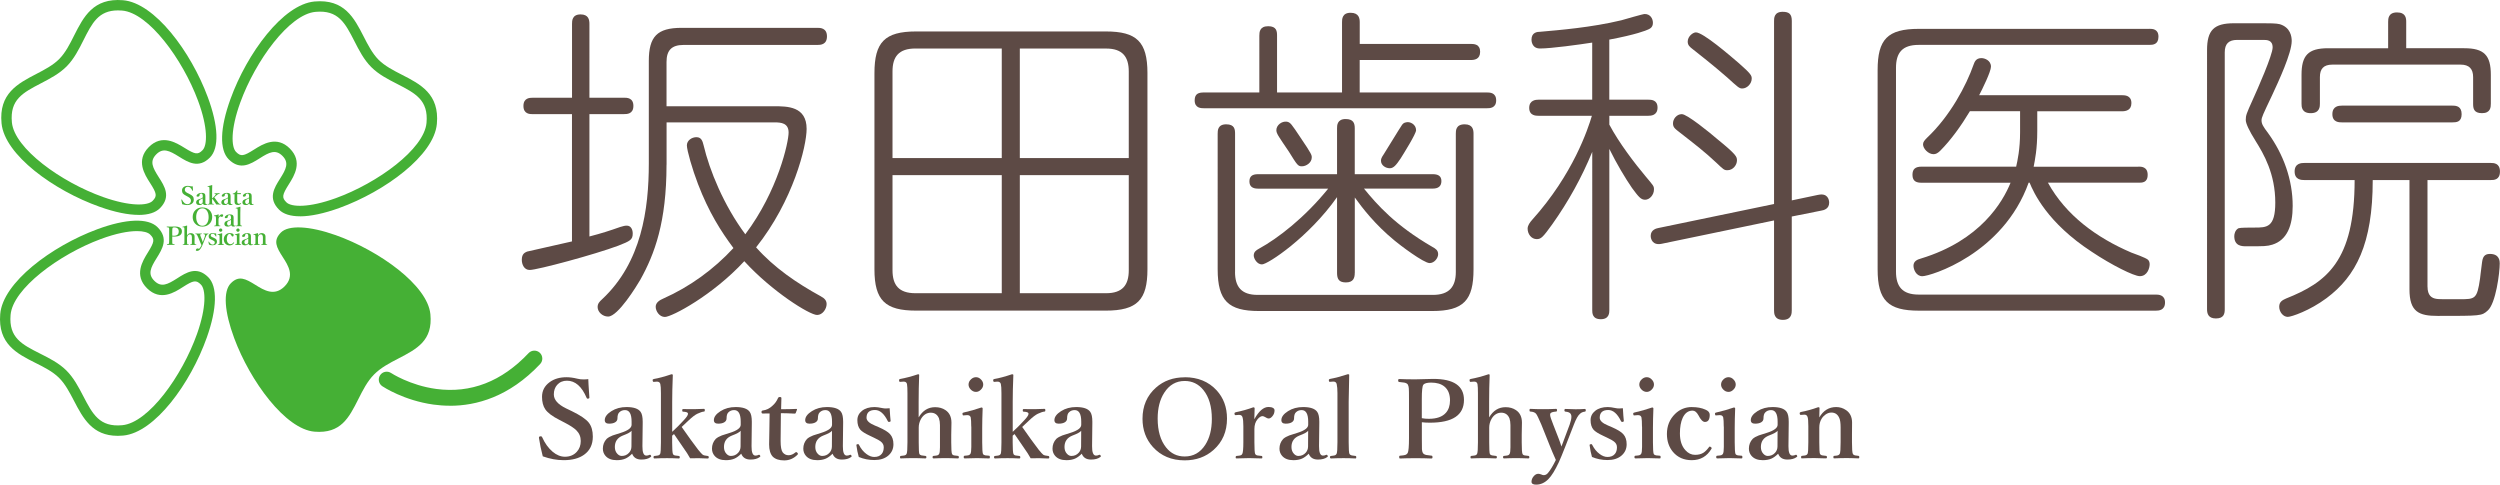 <?xml version="1.0" encoding="UTF-8"?>
<svg id="_レイヤー_1" data-name="レイヤー 1" xmlns="http://www.w3.org/2000/svg" viewBox="0 0 567.5 110">
  <defs>
    <style>
      .cls-1 {
        fill: #5d4a45;
      }

      .cls-2 {
        fill: #45b035;
      }
    </style>
  </defs>
  <g>
    <g>
      <path class="cls-2" d="M68.1,49.1c-2.13,0-3.76-.5-4.75-1.5-2.59-2.59-1.09-4.96,.23-7.05,1.37-2.17,2.09-3.6,.54-5.16h0c-1.56-1.56-2.99-.84-5.16,.54-2.09,1.32-4.47,2.82-7.05,.23-2.13-2.13-1.98-7.11,.41-13.68C56.07,12.1,64.25,.99,71.4,.34c6.77-.61,8.99,3.74,11.15,7.95,.97,1.9,1.98,3.86,3.39,5.28,1.42,1.41,3.38,2.42,5.28,3.39,4.21,2.15,8.56,4.38,7.95,11.15-.64,7.16-11.76,15.33-22.14,19.1-3.49,1.26-6.53,1.9-8.93,1.9Zm-2.31-15.38c3,3,.99,6.19-.21,8.09-1.56,2.47-1.64,3.05-.56,4.12,1.1,1.1,5.08,1.27,11.21-.95,9.52-3.45,20.06-11.14,20.59-17.09,.46-5.18-2.53-6.71-6.67-8.84-2.06-1.05-4.19-2.14-5.87-3.82-1.68-1.68-2.77-3.81-3.82-5.87-2.12-4.14-3.66-7.14-8.83-6.67-5.95,.53-13.64,11.08-17.09,20.59-2.23,6.13-2.05,10.11-.95,11.21,1.08,1.08,1.66,1,4.12-.56,1.9-1.2,5.09-3.21,8.09-.21h0s0,0,0,0h0Z"/>
      <path class="cls-2" d="M64.61,65c-2.32,2.35-4.71,.87-6.63-.33-2.28-1.42-3.78-2.2-5.59-.36s-1.43,6.52,.77,12.44c3.63,9.79,11.63,20.7,18.24,21.24,5.98,.49,7.81-3.16,9.94-7.38,1-1.99,2.03-4.04,3.57-5.6,1.54-1.56,3.57-2.62,5.55-3.64,4.2-2.18,7.82-4.07,7.24-10.04-.64-6.6-11.65-14.45-21.49-17.95-5.96-2.11-10.73-2.34-12.45-.59-1.81,1.84-1.02,3.32,.44,5.58,1.22,1.9,2.74,4.27,.42,6.62Z"/>
      <path class="cls-2" d="M26.69,98.93c-5.75,0-7.85-4.03-9.89-7.94-.99-1.89-2-3.85-3.43-5.25-1.42-1.4-3.39-2.4-5.3-3.35C3.85,80.27-.51,78.07,.05,71.3c.59-7.16,11.65-15.41,22.01-19.25,6.55-2.43,11.54-2.61,13.68-.5,2.6,2.57,1.12,4.95-.19,7.05-1.36,2.18-2.07,3.62-.5,5.16h0c1.57,1.55,2.99,.81,5.16-.57,2.08-1.34,4.45-2.85,7.05-.28,2.14,2.11,2.03,7.1-.31,13.69-3.69,10.41-11.79,21.58-18.95,22.27-.46,.04-.9,.07-1.31,.07Zm4.41-46.47c-1.96,0-4.75,.51-8.22,1.8-9.49,3.52-19.98,11.28-20.48,17.23-.43,5.19,2.58,6.7,6.73,8.79,2.07,1.04,4.21,2.12,5.9,3.78,1.69,1.67,2.79,3.79,3.86,5.84,2.15,4.13,3.71,7.11,8.88,6.62,5.94-.57,13.56-11.17,16.95-20.71,2.18-6.15,1.99-10.13,.88-11.22-1.08-1.07-1.66-.99-4.12,.59-1.89,1.21-5.06,3.25-8.09,.27h0c-3.02-2.98-1.03-6.18,.15-8.09,1.54-2.48,1.62-3.06,.53-4.13-.48-.47-1.49-.77-2.98-.77Z"/>
      <path class="cls-2" d="M31.47,48.78c-2.39,0-5.4-.61-8.85-1.84C12.22,43.25,1.04,35.15,.35,28c-.65-6.76,3.68-9.02,7.87-11.2,1.89-.98,3.85-2,5.25-3.43,1.4-1.42,2.4-3.39,3.35-5.3C18.96,3.85,21.16-.51,27.92,.05c7.16,.59,15.41,11.65,19.25,22.01,2.43,6.55,2.61,11.54,.5,13.68-2.57,2.6-4.95,1.12-7.05-.19-2.18-1.36-3.62-2.07-5.16-.5h0c-1.55,1.57-.81,2.99,.57,5.16,1.34,2.08,2.85,4.45,.28,7.05-1.01,1.02-2.66,1.53-4.84,1.53ZM26.78,2.36c-4.43,0-5.88,2.88-7.84,6.78-1.04,2.07-2.12,4.21-3.78,5.9-1.67,1.69-3.79,2.79-5.84,3.86-4.13,2.15-7.11,3.7-6.62,8.88,.57,5.94,11.17,13.56,20.71,16.95,6.15,2.18,10.12,1.99,11.22,.88,1.07-1.08,.99-1.66-.59-4.12-1.21-1.89-3.25-5.06-.27-8.09h0c2.98-3.02,6.18-1.03,8.09,.15,2.48,1.54,3.06,1.62,4.13,.53,1.09-1.11,1.24-5.09-1.03-11.2C41.44,13.38,33.68,2.89,27.73,2.4c-.33-.03-.65-.04-.95-.04Z"/>
      <g>
        <path class="cls-2" d="M43.75,42.29c0,.09,.02,.41,.06,.97,0,.03-.02,.05-.06,.06-.01,0-.02,0-.03,0-.02,0-.04-.01-.05-.04-.25-.6-.6-.9-1.04-.9-.21,0-.38,.07-.51,.22-.12,.13-.17,.3-.17,.5,0,.28,.21,.52,.64,.73l.31,.15c.45,.22,.74,.42,.88,.6,.14,.18,.21,.42,.21,.73,0,.41-.15,.73-.46,.95-.27,.19-.62,.29-1.07,.29-.36,0-.72-.07-1.1-.2-.09-.33-.15-.65-.2-.96,0-.01,0-.02,0-.03,0-.04,.02-.06,.06-.07,.01,0,.03,0,.04,0,.03,0,.05,.01,.06,.04,.15,.33,.33,.58,.55,.77,.21,.17,.42,.26,.65,.26,.26,0,.47-.09,.63-.26,.14-.15,.2-.34,.2-.56s-.08-.41-.23-.56c-.12-.12-.32-.25-.61-.4l-.28-.15c-.37-.18-.61-.37-.74-.55-.12-.17-.17-.39-.17-.66,0-.32,.13-.58,.4-.77,.24-.17,.53-.26,.88-.26,.17,0,.36,.03,.58,.08,.1,.02,.2,.04,.32,.04,.08,0,.17,0,.25-.02Z"/>
        <path class="cls-2" d="M46.05,46.21c-.12,.12-.24,.21-.35,.26-.12,.05-.27,.08-.45,.08-.27,0-.47-.08-.6-.23-.09-.11-.13-.23-.13-.37,0-.2,.07-.37,.2-.51,.08-.07,.19-.13,.32-.18,.05-.02,.19-.06,.41-.13,.2-.06,.35-.13,.45-.21,.09-.07,.13-.14,.13-.22v-.16c0-.41-.11-.61-.34-.61-.12,0-.22,.04-.3,.11-.07,.06-.1,.17-.1,.32,0,.09-.04,.16-.13,.21-.08,.05-.18,.07-.32,.07-.15,0-.22-.06-.22-.18,0-.17,.12-.32,.35-.47,.23-.14,.49-.21,.8-.21,.37,0,.62,.09,.74,.26,.07,.1,.11,.27,.11,.51v1.28c-.02,.33,.05,.5,.19,.5,.06,0,.12-.01,.17-.04,0,0,.02,0,.03,0,.02,0,.03,.01,.05,.04,.01,.02,.02,.03,.02,.04,0,.01-.01,.03-.03,.04-.11,.09-.28,.13-.49,.13-.24,0-.41-.1-.49-.31Zm-.03-1.21c-.05,.07-.2,.15-.46,.25-.28,.11-.42,.31-.42,.6,0,.15,.05,.27,.14,.36,.07,.07,.14,.11,.22,.11,.16,0,.28-.06,.39-.17,.08-.09,.13-.2,.13-.33v-.82Z"/>
        <path class="cls-2" d="M48.15,45.06c.07-.06,.17-.16,.3-.29l.3-.31c.15-.16,.23-.28,.23-.34,0-.01,0-.03,0-.04-.01-.05-.1-.07-.25-.08-.03,0-.04-.02-.04-.07,0-.04,.01-.06,.04-.06,.12,0,.31,0,.57,0,.04,0,.21,0,.53-.02,.03,0,.04,.02,.04,.07s-.01,.07-.04,.07c-.09,0-.21,.05-.35,.11-.12,.06-.27,.17-.46,.35l-.26,.24s-.07,.07-.11,.1c.33,.47,.61,.87,.86,1.19,.12,.15,.2,.23,.25,.27,.05,.03,.14,.05,.27,.06,.03,0,.04,.03,.04,.07,0,.04-.02,.06-.06,.06l-.46-.02c-.21,0-.37,0-.46,0-.04-.08-.1-.17-.16-.27-.35-.52-.58-.86-.69-1l-.1,.09v.35c0,.34,.01,.54,.04,.6,.02,.04,.05,.07,.11,.08,.03,0,.1,.02,.2,.03,.03,0,.05,.03,.05,.07,0,.04-.02,.06-.05,.06-.22-.01-.42-.02-.61-.02-.23,0-.45,0-.66,.02-.04,0-.06-.02-.06-.06s.02-.06,.05-.07c.11-.01,.18-.02,.21-.03,.04-.01,.08-.04,.09-.08,.03-.06,.04-.26,.04-.59v-2.59c0-.24-.01-.4-.03-.49-.03-.08-.08-.12-.17-.12h-.15s-.03,.01-.03,.01c-.03,0-.05-.02-.05-.06,0-.01,0-.03,0-.03,0-.03,.02-.05,.06-.06,.25-.04,.56-.12,.93-.25,.04,0,.07,.01,.07,.04-.02,.56-.03,1.03-.03,1.4v1.58Z"/>
        <path class="cls-2" d="M51.77,46.21c-.12,.12-.24,.21-.35,.26-.12,.05-.27,.08-.45,.08-.27,0-.47-.08-.6-.23-.09-.11-.13-.23-.13-.37,0-.2,.07-.37,.2-.51,.08-.07,.19-.13,.32-.18,.05-.02,.19-.06,.41-.13,.2-.06,.35-.13,.45-.21,.09-.07,.13-.14,.13-.22v-.16c0-.41-.11-.61-.34-.61-.12,0-.22,.04-.3,.11-.07,.06-.1,.17-.1,.32,0,.09-.04,.16-.13,.21-.08,.05-.18,.07-.32,.07-.15,0-.22-.06-.22-.18,0-.17,.12-.32,.35-.47,.23-.14,.49-.21,.8-.21,.37,0,.62,.09,.74,.26,.07,.1,.11,.27,.11,.51v1.28c-.02,.33,.05,.5,.19,.5,.06,0,.12-.01,.17-.04,0,0,.02,0,.03,0,.02,0,.03,.01,.05,.04,.01,.02,.02,.03,.02,.04,0,.01-.01,.03-.03,.04-.11,.09-.28,.13-.49,.13-.24,0-.41-.1-.49-.31Zm-.03-1.21c-.05,.07-.2,.15-.46,.25-.28,.11-.42,.31-.42,.6,0,.15,.05,.27,.14,.36,.07,.07,.14,.11,.22,.11,.16,0,.28-.06,.39-.17,.08-.09,.13-.2,.13-.33v-.82Z"/>
        <path class="cls-2" d="M53.26,44.09h-.37s-.06-.02-.06-.08c0-.05,.02-.07,.07-.08,.19-.02,.36-.11,.5-.25,.13-.11,.23-.25,.3-.41,.01-.04,.05-.06,.1-.06,.05,0,.08,.02,.08,.06-.01,.37-.02,.56-.02,.58,.3,0,.57,0,.81-.02,.02,0,.03,0,.03,.03h0s-.06,.18-.06,.18c0,.03-.02,.04-.06,.04-.28-.01-.52-.02-.73-.02v1.46c-.01,.3,.02,.49,.09,.59,.08,.1,.19,.15,.31,.15s.24-.05,.36-.15c.01,0,.02-.01,.03-.01,.02,0,.04,.01,.06,.03,.02,.02,.04,.04,.04,.06,0,.01,0,.03-.03,.05-.2,.2-.43,.3-.69,.3s-.46-.07-.6-.2c-.13-.14-.19-.35-.19-.64,0-.16,0-.43,.01-.81v-.82Z"/>
        <path class="cls-2" d="M56.56,46.21c-.12,.12-.24,.21-.35,.26-.12,.05-.27,.08-.45,.08-.27,0-.47-.08-.6-.23-.09-.11-.13-.23-.13-.37,0-.2,.07-.37,.2-.51,.08-.07,.19-.13,.32-.18,.05-.02,.19-.06,.41-.13,.2-.06,.35-.13,.45-.21,.09-.07,.13-.14,.13-.22v-.16c0-.41-.11-.61-.34-.61-.12,0-.22,.04-.3,.11-.07,.06-.1,.17-.1,.32,0,.09-.04,.16-.13,.21-.08,.05-.18,.07-.32,.07-.15,0-.22-.06-.22-.18,0-.17,.12-.32,.35-.47,.23-.14,.49-.21,.8-.21,.37,0,.62,.09,.74,.26,.07,.1,.11,.27,.11,.51v1.28c-.02,.33,.05,.5,.19,.5,.06,0,.12-.01,.17-.04,0,0,.02,0,.03,0,.02,0,.03,.01,.05,.04,.01,.02,.02,.03,.02,.04,0,.01-.01,.03-.03,.04-.11,.09-.28,.13-.49,.13-.24,0-.41-.1-.49-.31Zm-.03-1.21c-.05,.07-.2,.15-.46,.25-.28,.11-.42,.31-.42,.6,0,.15,.05,.27,.14,.36,.07,.07,.14,.11,.22,.11,.16,0,.28-.06,.39-.17,.08-.09,.13-.2,.13-.33v-.82Z"/>
        <path class="cls-2" d="M45.95,47.09c.69,0,1.25,.23,1.67,.68,.36,.4,.55,.89,.55,1.48,0,.68-.24,1.23-.71,1.65-.41,.36-.91,.54-1.51,.54-.69,0-1.24-.23-1.67-.7-.36-.4-.54-.89-.54-1.48,0-.68,.23-1.22,.7-1.64,.41-.36,.91-.54,1.51-.54Zm0,.2c-.45,0-.81,.2-1.07,.61-.23,.36-.35,.81-.35,1.36,0,.64,.15,1.15,.44,1.52,.25,.32,.58,.47,.97,.47,.46,0,.82-.2,1.08-.61,.23-.36,.34-.81,.34-1.36,0-.64-.15-1.15-.45-1.52-.26-.31-.58-.47-.98-.47Z"/>
        <path class="cls-2" d="M49.61,49.28c.23-.42,.48-.63,.74-.63,.1,0,.18,.02,.24,.06,.05,.03,.07,.07,.07,.12,0,.12-.04,.22-.11,.31-.06,.08-.13,.11-.2,.11-.04,0-.1-.02-.17-.07-.06-.04-.11-.06-.15-.06-.08,0-.17,.06-.27,.17-.11,.13-.16,.3-.16,.51v.7c0,.35,.01,.55,.04,.61,.02,.04,.06,.07,.12,.08,.03,0,.1,.01,.22,.03,.03,0,.04,.02,.04,.07,0,.04-.01,.06-.04,.06-.05,0-.13,0-.22,0-.2,0-.34-.01-.42-.01,0,0-.23,0-.67,.02-.03,0-.04-.02-.04-.06,0-.04,.01-.07,.04-.07,.12-.01,.19-.02,.21-.03,.04-.01,.08-.04,.09-.08,.04-.07,.06-.27,.06-.61v-.85c0-.22-.01-.37-.04-.47-.02-.08-.08-.13-.17-.13h-.16s-.03,.01-.03,.01c-.03,0-.05-.02-.05-.06v-.03s.02-.05,.07-.06c.31-.06,.62-.15,.92-.26,.05,0,.07,.02,.07,.05-.01,.31-.02,.5-.02,.56Z"/>
        <path class="cls-2" d="M52.46,51.1c-.12,.12-.24,.21-.35,.26-.12,.05-.27,.08-.45,.08-.27,0-.47-.08-.6-.23-.09-.11-.13-.23-.13-.37,0-.2,.07-.37,.2-.51,.08-.07,.19-.13,.32-.18,.05-.02,.19-.06,.41-.13,.2-.06,.35-.13,.45-.21,.09-.07,.13-.14,.13-.22v-.16c0-.41-.11-.61-.34-.61-.12,0-.22,.04-.3,.11-.07,.06-.1,.17-.1,.32,0,.09-.04,.16-.13,.21-.08,.05-.18,.07-.32,.07-.15,0-.22-.06-.22-.18,0-.17,.12-.32,.35-.47,.23-.14,.49-.21,.8-.21,.37,0,.62,.09,.74,.26,.07,.1,.11,.27,.11,.51v1.28c-.02,.33,.05,.5,.19,.5,.06,0,.12-.01,.17-.04,0,0,.02,0,.03,0,.02,0,.03,.01,.05,.04,.01,.02,.02,.03,.02,.04,0,.01-.01,.03-.03,.04-.11,.09-.28,.13-.49,.13-.24,0-.41-.1-.49-.31Zm-.03-1.21c-.05,.07-.2,.15-.46,.25-.28,.11-.42,.31-.42,.6,0,.15,.05,.27,.14,.36,.07,.07,.14,.11,.22,.11,.16,0,.28-.06,.39-.17,.08-.09,.13-.2,.13-.33v-.82Z"/>
        <path class="cls-2" d="M53.96,50.49v-2.57c0-.2-.01-.36-.04-.47-.02-.09-.08-.13-.17-.13h-.17s-.02,.01-.03,.01c-.03,0-.04-.02-.04-.06v-.03s.02-.05,.06-.06c.29-.05,.6-.14,.94-.25,.04,0,.07,.01,.07,.04-.02,.72-.03,1.19-.03,1.41v2.12c0,.36,.01,.56,.04,.61,.02,.04,.06,.07,.12,.09,.03,0,.1,.02,.2,.03,.03,0,.04,.03,.04,.07,0,.04-.01,.06-.04,.06-.21-.01-.42-.02-.62-.02-.22,0-.44,0-.65,.02-.04,0-.06-.02-.06-.06s.02-.06,.06-.07c.11-.01,.17-.02,.2-.03,.04-.01,.07-.04,.09-.08,.03-.07,.04-.27,.04-.61Z"/>
        <path class="cls-2" d="M39.1,53.7v.84c0,.33,0,.52,0,.58,0,.08,.02,.14,.04,.18,.03,.06,.09,.1,.18,.11,.04,0,.13,.02,.28,.04,.03,0,.04,.03,.04,.07,0,.05-.02,.08-.05,.08-.27-.01-.55-.02-.84-.02-.3,0-.57,0-.82,.02-.03,0-.04-.03-.04-.08s.02-.07,.05-.07c.14-.01,.23-.02,.27-.04,.06-.02,.1-.06,.13-.11,.04-.08,.06-.34,.06-.76v-2.07c0-.3,0-.48,0-.55,0-.07-.02-.14-.05-.2-.03-.05-.09-.09-.19-.11-.03,0-.12-.02-.27-.03-.03,0-.05-.03-.05-.08s.02-.08,.05-.08c.25,.01,.54,.02,.85,.02l.94-.02c1.07,0,1.61,.37,1.61,1.1,0,.8-.59,1.19-1.78,1.19-.16,0-.3,0-.42-.02Zm0-.21c.11,.02,.24,.03,.37,.03,.41,0,.71-.11,.9-.32,.14-.16,.21-.38,.21-.65,0-.33-.1-.57-.3-.73-.17-.14-.4-.21-.69-.21-.22,0-.36,.04-.41,.12-.05,.07-.08,.32-.08,.73v1.02Z"/>
        <path class="cls-2" d="M42.45,53.45c.21-.36,.5-.53,.86-.53,.21,0,.39,.05,.54,.15,.21,.14,.32,.36,.32,.66v.65s-.01,.39-.01,.39c0,.35,.01,.55,.04,.6,.02,.04,.06,.07,.12,.08,.02,0,.09,.01,.2,.03,.03,0,.04,.03,.04,.07,0,.04-.02,.06-.05,.06,0,0-.12,0-.35-.01-.12,0-.21,0-.29,0-.09,0-.2,0-.34,0-.17,0-.27,.01-.3,.01-.04,0-.06-.02-.06-.06s.02-.06,.05-.07c.11-.01,.18-.02,.21-.03,.04-.01,.07-.04,.09-.08,.03-.05,.04-.17,.04-.34v-1.17c0-.14-.02-.26-.05-.36-.08-.2-.23-.29-.43-.29s-.38,.11-.51,.33c-.08,.15-.12,.3-.12,.46v.77c0,.35,.01,.55,.03,.6,.02,.04,.05,.07,.11,.08,.04,0,.11,.02,.21,.03,.04,0,.06,.02,.06,.06,0,.05-.02,.07-.06,.07-.01,0-.12,0-.33-.01-.11,0-.2,0-.27,0-.09,0-.2,0-.36,0-.19,0-.29,.01-.32,.01s-.04-.02-.04-.07c0-.04,.01-.06,.04-.06,.12-.01,.19-.02,.21-.03,.04-.01,.08-.04,.09-.08,.03-.07,.04-.27,.04-.6v-2.58c0-.22,0-.37-.02-.46s-.07-.14-.17-.14h-.18s-.02,.01-.03,.01c-.02,0-.04-.02-.04-.07,0-.02,0-.03,0-.03,0-.02,.02-.04,.06-.05,.29-.05,.61-.14,.94-.25,.04,0,.06,.01,.06,.04-.02,.47-.03,.93-.03,1.4v.82Z"/>
        <path class="cls-2" d="M45.74,55.68c-.13-.29-.24-.55-.33-.77l-.44-1.09c-.14-.32-.23-.51-.27-.56-.06-.07-.16-.11-.3-.12-.03,0-.04-.02-.04-.07s.01-.07,.04-.07c.21,.01,.44,.02,.66,.02,.24,0,.47,0,.69-.02,.03,0,.05,.02,.05,.07s-.01,.07-.04,.07c-.18,.01-.28,.05-.31,.1,0,.01-.01,.04-.01,.06,0,.08,.05,.25,.16,.52l.3,.76c.05,.12,.09,.25,.13,.39,.02-.04,.04-.1,.07-.18,.04-.1,.06-.17,.08-.23l.28-.75c.06-.17,.09-.3,.09-.4,0-.06-.01-.11-.04-.15-.04-.07-.13-.11-.28-.12-.03,0-.05-.03-.05-.07s.02-.07,.06-.07c.3,.01,.48,.02,.53,.02,.17,0,.33,0,.49-.02,.03,0,.05,.02,.05,.07s-.02,.07-.05,.07c-.11,.01-.19,.05-.25,.11-.1,.08-.2,.27-.32,.56l-.42,1.07c-.18,.45-.3,.76-.37,.9-.19,.42-.38,.71-.55,.89-.19,.19-.4,.28-.64,.28-.16,0-.25-.05-.25-.15s.04-.2,.12-.29c.07-.08,.15-.12,.23-.12,.04,0,.09,.01,.15,.03,.05,.03,.1,.04,.14,.04,.09,0,.16-.04,.22-.11,.13-.15,.27-.38,.41-.68Z"/>
        <path class="cls-2" d="M49.06,52.97c.02,.3,.03,.52,.05,.66,0,.03-.02,.05-.06,.05,0,0-.02,0-.03,0-.02,0-.04-.01-.06-.04-.19-.39-.41-.58-.67-.58-.3,0-.45,.14-.45,.41,0,.15,.14,.29,.43,.4l.2,.09c.3,.13,.5,.25,.6,.37,.12,.13,.18,.31,.18,.53,0,.24-.09,.44-.27,.59-.18,.16-.43,.23-.73,.23-.28,0-.56-.05-.81-.16-.06-.19-.1-.4-.13-.62,0-.03,.02-.05,.06-.05,.02,0,.03,0,.04,0,.02,0,.03,.01,.04,.04,.1,.2,.23,.36,.39,.48,.14,.1,.28,.16,.41,.16,.17,0,.3-.05,.39-.16,.07-.09,.11-.2,.11-.35,0-.12-.05-.22-.16-.3-.06-.05-.19-.12-.37-.21l-.2-.09c-.26-.12-.43-.23-.51-.32-.1-.12-.15-.29-.15-.5,0-.2,.08-.36,.24-.49,.17-.13,.39-.2,.66-.2,.1,0,.24,.02,.41,.06,.06,.01,.12,.02,.19,.02,.06,0,.12,0,.19-.01Z"/>
        <path class="cls-2" d="M49.84,53.93c0-.23,0-.39-.03-.48-.02-.08-.08-.12-.17-.12h-.19s-.03,.01-.03,.01c-.02,0-.04-.02-.04-.06,0-.02,0-.03,0-.03,0-.03,.02-.05,.06-.05,.32-.07,.63-.16,.93-.26,.04,0,.07,.02,.07,.06-.01,.37-.02,.71-.02,1.01v.75c0,.35,.01,.55,.04,.61,.02,.04,.06,.07,.12,.08,.03,0,.1,.01,.2,.02,.03,0,.04,.03,.04,.07s-.01,.07-.04,.07c-.05,0-.12,0-.21,0-.2,0-.34-.01-.42-.01-.02,0-.24,0-.65,.02-.04,0-.06-.02-.06-.07s.02-.07,.05-.07c.1,0,.17-.02,.21-.03,.04-.01,.08-.04,.09-.07,.03-.05,.05-.17,.05-.36v-1.07Zm.25-2.08c.1,0,.19,.04,.27,.13,.07,.08,.11,.16,.11,.25,0,.1-.04,.2-.13,.28-.08,.07-.16,.11-.25,.11-.11,0-.2-.04-.28-.13-.07-.08-.11-.16-.11-.25,0-.11,.05-.2,.14-.28,.08-.07,.16-.1,.25-.1Z"/>
        <path class="cls-2" d="M52.11,52.91c.27,0,.5,.04,.7,.13,.15,.06,.23,.15,.23,.27,0,.25-.08,.38-.25,.38-.11,0-.22-.12-.34-.35-.09-.16-.19-.24-.3-.24-.23,0-.4,.13-.52,.38-.1,.21-.15,.48-.15,.82,0,.37,.1,.66,.29,.88,.15,.16,.32,.25,.51,.25,.17,0,.32-.04,.44-.11,.09-.06,.19-.16,.29-.29,.01-.02,.03-.03,.04-.03,.01,0,.03,0,.06,.03,.03,.02,.04,.03,.04,.05,0,0,0,.02,0,.03-.23,.4-.58,.6-1.04,.6-.41,0-.74-.15-.99-.44-.21-.25-.32-.56-.32-.94,0-.42,.14-.78,.43-1.05,.25-.24,.54-.36,.88-.36Z"/>
        <path class="cls-2" d="M53.77,53.93c0-.23,0-.39-.03-.48-.02-.08-.08-.12-.17-.12h-.19s-.03,.01-.03,.01c-.02,0-.04-.02-.04-.06,0-.02,0-.03,0-.03,0-.03,.02-.05,.06-.05,.32-.07,.63-.16,.93-.26,.04,0,.07,.02,.07,.06-.01,.37-.02,.71-.02,1.01v.75c0,.35,.01,.55,.04,.61,.02,.04,.06,.07,.12,.08,.03,0,.1,.01,.2,.02,.03,0,.04,.03,.04,.07s-.01,.07-.04,.07c-.05,0-.12,0-.21,0-.2,0-.34-.01-.42-.01-.02,0-.24,0-.65,.02-.04,0-.06-.02-.06-.07s.02-.07,.05-.07c.1,0,.17-.02,.21-.03,.04-.01,.08-.04,.09-.07,.03-.05,.05-.17,.05-.36v-1.07Zm.25-2.08c.1,0,.19,.04,.27,.13,.07,.08,.11,.16,.11,.25,0,.1-.04,.2-.13,.28-.08,.07-.16,.11-.25,.11-.11,0-.2-.04-.28-.13-.07-.08-.11-.16-.11-.25,0-.11,.05-.2,.14-.28,.08-.07,.16-.1,.25-.1Z"/>
        <path class="cls-2" d="M56.39,55.35c-.12,.12-.24,.21-.35,.26-.12,.05-.27,.08-.45,.08-.27,0-.47-.08-.6-.23-.09-.11-.13-.23-.13-.37,0-.2,.07-.37,.2-.51,.08-.07,.19-.13,.32-.18,.05-.02,.19-.06,.41-.13,.2-.06,.35-.13,.45-.21,.09-.07,.13-.14,.13-.22v-.16c0-.41-.11-.61-.34-.61-.12,0-.22,.04-.3,.11-.07,.06-.1,.17-.1,.32,0,.09-.04,.16-.13,.21-.08,.05-.18,.07-.32,.07-.15,0-.22-.06-.22-.18,0-.17,.12-.32,.35-.47,.23-.14,.49-.21,.8-.21,.37,0,.62,.09,.74,.26,.07,.1,.11,.27,.11,.51v1.28c-.02,.33,.05,.5,.19,.5,.06,0,.12-.01,.17-.04,0,0,.02,0,.03,0,.02,0,.03,.01,.05,.04,.01,.02,.02,.03,.02,.04,0,.01-.01,.03-.03,.04-.11,.09-.28,.13-.49,.13-.24,0-.41-.1-.49-.31Zm-.03-1.21c-.05,.07-.2,.15-.46,.25-.28,.11-.42,.31-.42,.6,0,.15,.05,.27,.14,.36,.07,.07,.14,.11,.22,.11,.16,0,.28-.06,.39-.17,.08-.09,.13-.2,.13-.33v-.82Z"/>
        <path class="cls-2" d="M58.55,53.45c.21-.36,.51-.54,.88-.54,.19,0,.36,.05,.52,.16,.21,.14,.32,.36,.32,.66v.64s0,.39,0,.39c0,.34,.01,.54,.04,.61,.02,.04,.06,.07,.11,.08,.03,0,.09,.02,.19,.03,.03,0,.04,.03,.04,.07,0,.04-.01,.06-.04,.06,0,0-.12,0-.34-.01-.12,0-.21,0-.28,0-.08,0-.2,0-.34,0-.17,0-.28,.01-.31,.01-.03,0-.04-.02-.04-.06s.01-.07,.04-.07c.1,0,.16-.02,.2-.03,.04-.01,.08-.04,.1-.08,.03-.06,.04-.26,.04-.61v-.78c0-.23-.02-.39-.07-.49-.08-.19-.22-.29-.42-.29-.11,0-.21,.04-.31,.11-.08,.06-.15,.13-.2,.22-.08,.13-.12,.29-.12,.46v.77c0,.36,.01,.56,.03,.61,.02,.04,.06,.07,.12,.08,.02,0,.09,.01,.2,.03,.03,0,.05,.03,.05,.07,0,.04-.02,.06-.05,.06-.05,0-.12,0-.21,0-.19,0-.32-.01-.4-.01s-.2,0-.35,0c-.18,0-.28,.01-.31,.01-.03,0-.04-.02-.04-.06,0-.04,.01-.06,.04-.07,.11-.01,.18-.02,.21-.03,.04-.01,.08-.04,.1-.08,.03-.05,.04-.26,.04-.61v-.85c0-.25-.01-.41-.04-.48-.03-.08-.08-.12-.16-.12h-.18s-.02,.01-.03,.01c-.03,0-.05-.02-.05-.06v-.03s.02-.05,.07-.06c.29-.06,.59-.14,.9-.25,.04,0,.07,.02,.07,.05,0,.11-.01,.27-.01,.49Z"/>
      </g>
    </g>
    <path class="cls-2" d="M102.16,92.1c-1.34,0-2.61-.1-3.77-.26-6.74-.94-11.41-4.04-11.61-4.17-.83-.56-1.04-1.68-.49-2.5,.55-.83,1.67-1.04,2.5-.49h0s4.28,2.81,10.23,3.61c7.84,1.05,14.89-1.68,20.97-8.13,.68-.72,1.82-.76,2.55-.08,.72,.68,.76,1.82,.08,2.55-7.06,7.5-14.54,9.48-20.46,9.48Z"/>
  </g>
  <g>
    <path class="cls-1" d="M129.85,25.91h-8.94c-.6,0-2.09,0-2.09-1.86s1.49-1.86,2.09-1.86h8.94V5.43c0-.67,0-2.16,1.94-2.16,1.79,0,2.01,1.19,2.01,2.16V22.18h7.89c.6,0,2.09,0,2.09,1.86s-1.49,1.86-2.09,1.86h-7.89v27.78c2.83-.74,4.47-1.27,7-2.16,.74-.22,1.04-.3,1.49-.3,.89,0,1.34,.82,1.34,1.79,0,1.42-.6,1.71-3.28,2.76-5.36,2.01-18.39,5.51-20.11,5.51-1.27,0-1.79-1.27-1.79-2.31,0-1.41,.74-1.64,1.19-1.86,.07,0,8.56-1.94,10.2-2.31V25.91Zm21.45,11.47c0,13.03-2.68,20.26-5.96,26.14-.82,1.41-5.06,8.34-7.3,8.34-1.27,0-2.38-1.04-2.38-2.16,0-.74,.37-1.19,1.04-1.79,8.94-8.34,10.58-20.41,10.58-30.83V13.84c0-5.51,1.86-7.52,7.45-7.52h30.83c.6,0,2.16,0,2.16,1.94s-1.56,1.94-2.16,1.94h-30.39c-2.76,0-3.87,1.27-3.87,3.87v10.05h24.43c2.98,0,7.37,0,7.37,5.14,0,3.95-3.05,16.31-11.47,26.89,4.1,4.62,9.24,8.12,14.67,11.1,.97,.52,1.34,1.04,1.34,1.79,0,1.04-.89,2.46-2.16,2.46-1.71,0-10.28-5.36-16.53-12.21-7.15,7.75-16.46,12.66-18.02,12.66-1.27,0-2.09-1.34-2.09-2.31,0-1.04,1.04-1.56,1.71-1.86,6.03-2.68,11.47-6.63,15.94-11.47-2.83-3.8-5.59-8.12-8.04-14.52-1.27-3.28-2.53-7.67-2.53-8.79s1.12-1.86,2.16-1.86c1.19,0,1.41,.97,1.64,1.86,1.34,5.66,4.54,13.55,9.46,20.18,7.45-9.9,9.83-20.93,9.83-23.09s-1.71-2.31-3.2-2.31h-24.5v9.61Z"/>
    <path class="cls-1" d="M260.47,61.13c0,6.93-2.31,9.38-9.46,9.38h-43.05c-7,0-9.46-2.31-9.46-9.38V16.6c0-7,2.31-9.46,9.46-9.46h43.05c7,0,9.46,2.31,9.46,9.46V61.13Zm-33.07-25.25V11.01h-19.59c-3.8,0-5.21,1.86-5.21,5.21v19.66h24.8Zm0,3.87h-24.8v21.6c0,3.35,1.42,5.21,5.21,5.21h19.59v-26.81Zm4.1-3.87h24.73V16.23c0-3.35-1.42-5.21-5.14-5.21h-19.59v24.87Zm0,3.87v26.81h19.59c3.72,0,5.14-1.86,5.14-5.21v-21.6h-24.73Z"/>
    <path class="cls-1" d="M333.9,9.97c.74,0,2.09,.07,2.09,1.79s-1.34,1.86-2.09,1.86h-25.25v7.37h28.9c.6,0,2.08,0,2.08,1.79s-1.49,1.79-2.08,1.79h-64.27c-.6,0-2.09,0-2.09-1.79,0-1.56,.97-1.79,2.09-1.79h12.59V8.11c0-.82,.07-2.16,2.01-2.16s2.01,1.19,2.01,2.16v12.88h14.75V5.06c0-.67,0-2.16,1.94-2.16s2.08,1.34,2.08,2.16v4.92h25.25Zm-53.55,51.76c0,3.35,1.42,5.21,5.14,5.21h39.77c3.72,0,5.21-1.86,5.21-5.21V30.38c0-.74,0-2.16,2.01-2.16,1.86,0,2.01,1.27,2.01,2.16v30.76c0,7-2.23,9.46-9.38,9.46h-39.32c-6.93,0-9.38-2.31-9.38-9.46V30.38c0-.74,0-2.16,1.94-2.16s2.01,1.19,2.01,2.16v31.35Zm27.18,.22c0,1.12-.3,2.16-2.01,2.16-1.56,0-2.01-.74-2.01-2.16v-17.2c-6.4,9.09-15.71,15.27-17.05,15.27-1.12,0-1.86-1.34-1.86-2.01,0-.82,.52-1.19,1.19-1.56,4.25-2.31,10.43-7.08,15.71-13.63h-15.94c-1.27,0-1.94-.52-1.94-1.64s.6-1.64,1.94-1.64h17.95v-10.43c0-.6,0-2.09,1.94-2.09,1.79,0,2.08,.97,2.08,2.09v10.43h17.73c1.12,0,1.94,.37,1.94,1.56s-.74,1.71-1.94,1.71h-15.64c2.98,3.65,7.08,8.34,15.57,13.26,.67,.37,1.27,.74,1.27,1.64,0,.82-.82,2.01-1.94,2.01-1.34,0-6.85-4.17-7.89-5.06-4.54-3.72-7.37-7.45-9.09-9.83v17.13Zm-12.29-30.68c2.53,3.72,2.53,3.95,2.53,4.47,0,1.19-1.27,2.01-2.23,2.01-.89,0-1.04-.22-2.98-3.35-.45-.67-2.46-3.57-2.61-4.02-.15-.3-.22-.52-.22-.82,0-1.19,1.27-2.09,2.38-1.94,.82,.15,1.04,.52,3.13,3.65Zm26.21-1.71c0,.82-2.76,5.21-3.5,6.4-1.04,1.56-1.64,2.23-2.46,2.23-.97,0-2.01-.67-2.01-1.71,0-.3,.07-.67,.6-1.42,.67-1.04,3.65-5.96,4.17-6.7,.22-.3,.45-.52,.97-.6,.82-.22,2.23,.45,2.23,1.79Z"/>
    <path class="cls-1" d="M365.32,22.63h8.86c.6,0,2.08,0,2.08,1.79s-1.49,1.86-2.08,1.86h-8.86v2.01c2.16,4.1,5.81,8.86,8.19,11.69,1.86,2.23,1.94,2.23,1.94,3.05,0,1.19-.97,2.31-2.01,2.31-.97,0-1.49-.67-2.98-2.68-1.49-2.16-3.5-5.51-5.14-8.86v36.57c0,.6,0,2.09-1.94,2.09s-1.94-1.42-1.94-2.09V34.47c-2.38,5.81-5.44,11.32-9.09,16.46-2.09,2.9-2.53,3.35-3.5,3.35-1.27,0-2.08-1.19-2.08-2.38,0-.74,.52-1.42,1.04-2.01,9.31-10.35,12.66-20.63,13.55-23.61h-12.14c-.52,0-2.09,0-2.09-1.79s1.56-1.86,2.09-1.86h12.21V9.67c-2.9,.45-9.31,1.34-11.84,1.34-1.94,0-1.94-1.86-1.94-2.01,0-1.64,1.27-1.79,2.01-1.79,4.17-.37,11.62-.97,18.4-2.61,.82-.22,4.84-1.42,5.29-1.42,1.27,0,1.86,1.04,1.86,2.01,0,.89-.52,1.27-1.04,1.49-.45,.22-2.83,1.19-8.86,2.31v13.63Zm47.44,21.6c2.08-.45,2.46,1.04,2.46,1.79,0,1.42-1.27,1.71-1.79,1.79l-6.7,1.34v21.3c0,.6,0,2.16-2.01,2.16s-2.01-1.56-2.01-2.16v-20.41l-25.47,5.29c-2.08,.45-2.53-1.04-2.53-1.79,0-1.41,1.34-1.71,1.79-1.79l26.21-5.44V4.76c0-.6,0-2.08,1.94-2.08,1.49,0,2.09,.52,2.09,2.08V45.49l6.03-1.27Zm-22.94-12.66c4.39,3.57,4.47,4.02,4.47,4.84,0,1.04-.89,2.23-2.16,2.23-.75,0-.89-.15-2.53-1.71-2.61-2.46-4.84-4.17-8.19-6.78-1.27-.97-1.64-1.27-1.64-2.16,0-.97,.82-2.08,2.01-2.08s6.4,4.24,8.04,5.66Zm4.84-17.28c2.9,2.53,2.98,2.9,2.98,3.57,0,1.12-1.04,2.23-2.16,2.23-.67,0-.97-.3-3.43-2.53-3.05-2.68-6.78-5.59-7.82-6.41-.67-.52-1.12-.89-1.12-1.71,0-1.19,1.19-2.09,1.86-2.09,1.64,0,7.67,5.21,9.68,6.93Z"/>
    <path class="cls-1" d="M487.89,6.54c.67,0,2.08,0,2.08,1.79s-1.27,1.86-2.08,1.86h-52.36c-3.72,0-5.14,1.79-5.14,5.21V61.66c0,3.35,1.42,5.21,5.14,5.21h53.84c.52,0,2.09,0,2.09,1.79s-1.42,1.86-2.09,1.86h-53.77c-7,0-9.38-2.31-9.38-9.38V15.93c0-7,2.23-9.38,9.38-9.38h52.28Zm-2.46,31.28c.6,0,2.09,0,2.09,1.86s-1.34,1.79-2.09,1.79h-20.55c4.1,7.45,11.1,12.51,18.92,15.86,.6,.22,3.35,1.19,3.8,1.64,.3,.3,.37,.67,.37,1.04,0,.82-.52,2.68-2.23,2.68-1.34,0-6.41-2.53-10.87-5.51-10.2-6.63-13.26-13.55-14.15-15.71h-.22c-5.81,16.24-22.34,21.23-24.13,21.23-1.42,0-2.01-1.56-2.01-2.38,0-1.04,.89-1.42,1.71-1.64,13.48-4.1,18.54-12.81,20.33-17.2h-20.18c-1.04,0-2.09-.22-2.09-1.79,0-1.34,.67-1.86,2.09-1.86h21.45c.3-1.34,.89-3.95,.89-7.82v-4.77h-11.39c-2.01,3.35-4.32,6.55-6.7,8.94-.6,.6-1.04,.82-1.56,.82-1.19,0-2.38-1.27-2.38-2.23,0-.52,.3-.89,.97-1.56,5.21-4.92,8.86-11.84,10.5-16.53,.22-.6,.52-1.49,1.79-1.49,.74,0,2.16,.52,2.16,1.94,0,1.12-1.94,5.06-2.68,6.48h32.4c.6,0,2.16,0,2.16,1.79,0,1.64-1.27,1.86-2.16,1.86h-19.21v4.47c0,4.1-.52,6.55-.82,8.12h23.83Z"/>
    <path class="cls-1" d="M501,11.39c0-4.54,1.56-6.11,6.11-6.11h6.63c1.27,0,3.05,0,3.8,.22,2.38,.74,2.68,2.76,2.68,3.8,0,2.76-2.98,9.16-4.47,12.36-2.08,4.39-2.38,4.99-2.38,5.66,0,.82,.37,1.42,1.49,2.9,3.5,4.84,5.58,10.58,5.58,16.53,0,4.47-1.27,7.75-4.62,8.79-1.27,.37-1.71,.37-5.88,.37-.97,0-2.76,0-2.76-2.31,0-.52,.22-1.41,.97-1.79,.45-.15,2.46-.15,3.65-.15,2.76,0,4.69,0,4.69-5.66,0-6.55-2.61-11.02-4.47-14q-2.23-3.57-2.23-4.77c0-1.04,.15-1.42,1.56-4.54,1.12-2.46,4.54-10.2,4.54-11.92s-1.34-1.71-2.16-1.71h-5.88c-1.94,0-2.83,.89-2.83,2.83v58.31c0,1.04-.22,2.09-2.01,2.09s-2.01-1.19-2.01-2.09V11.39Zm50.05,53.7c0,1.94,.89,2.61,2.09,2.76,.45,.07,.89,.07,5.21,.07,3.5,0,3.95,0,4.62-4.69,.07-.82,.15-1.12,.45-3.65,.15-1.12,.45-1.94,1.79-1.94,2.23,0,2.23,1.71,2.23,2.16,0,2.09-.89,9.16-2.76,10.72-1.34,1.19-1.49,1.19-11.32,1.19-4.25,0-6.41-.89-6.41-6.03v-24.8h-8.34c0,14.52-3.8,21.82-10.5,26.81-3.8,2.83-7.97,4.24-8.79,4.24-1.04,0-1.94-1.12-1.94-2.31,0-1.12,.74-1.49,1.56-1.86,9.16-3.65,15.56-8.42,15.56-26.89h-11.39c-.6,0-2.23,0-2.23-1.94s1.64-1.94,2.23-1.94h42.3c.6,0,2.08,0,2.08,1.94s-1.41,1.94-2.08,1.94h-14.37v24.2Zm8.34-54.14c4.47,0,6.03,1.56,6.03,6.03v6.55c0,.82-.07,2.16-2.01,2.16s-2.01-1.19-2.01-2.16v-6.03c0-1.86-.89-2.83-2.83-2.83h-29.12c-2.01,0-2.83,.97-2.83,2.83v6.03c0,.6,0,2.16-2.08,2.16s-2.09-1.49-2.09-2.16v-6.55c0-4.39,1.49-6.03,6.03-6.03h13.63V4.98c0-.67,0-2.16,2.01-2.16s2.09,1.34,2.09,2.16v5.96h13.18Zm-27.78,16.83c-.6,0-2.16,0-2.16-1.86s1.49-1.94,2.16-1.94h25.1c.89,0,2.08,.15,2.08,1.94s-1.19,1.86-2.08,1.86h-25.1Z"/>
  </g>
  <g>
    <path class="cls-1" d="M133.54,86.05c0,.38,.08,1.78,.25,4.19,0,.14-.08,.22-.25,.25-.06,0-.11,.01-.15,.01-.1,0-.18-.06-.22-.17-1.1-2.61-2.6-3.91-4.48-3.91-.92,0-1.66,.32-2.22,.95-.5,.57-.75,1.29-.75,2.16,0,1.22,.92,2.27,2.77,3.17l1.33,.64c1.94,.95,3.22,1.82,3.83,2.6,.61,.77,.92,1.83,.92,3.17,0,1.8-.66,3.17-1.98,4.11-1.15,.83-2.69,1.24-4.63,1.24-1.55,0-3.13-.29-4.75-.87-.38-1.42-.66-2.8-.86-4.14,0-.05-.01-.08-.01-.11,0-.16,.09-.26,.28-.29,.06,0,.12-.01,.16-.01,.14,0,.23,.06,.27,.17,.63,1.41,1.43,2.52,2.39,3.33,.9,.76,1.84,1.14,2.8,1.14,1.13,0,2.03-.38,2.71-1.14,.59-.65,.88-1.46,.88-2.43s-.33-1.76-.99-2.42c-.52-.52-1.39-1.09-2.62-1.73l-1.23-.64c-1.59-.8-2.65-1.6-3.2-2.39-.5-.73-.75-1.68-.75-2.85,0-1.38,.58-2.49,1.73-3.33,1.02-.75,2.3-1.12,3.82-1.12,.74,0,1.57,.11,2.5,.34,.42,.11,.87,.16,1.37,.16,.35,0,.72-.02,1.1-.07Z"/>
    <path class="cls-1" d="M143.48,103c-.53,.53-1.04,.9-1.53,1.11-.54,.23-1.18,.35-1.93,.35-1.16,0-2.02-.33-2.59-1-.39-.46-.58-1-.58-1.62,0-.85,.28-1.59,.85-2.21,.35-.31,.81-.57,1.39-.79,.22-.09,.81-.28,1.78-.57,.86-.26,1.51-.56,1.93-.89,.38-.29,.57-.61,.57-.97v-.69c0-1.76-.5-2.63-1.49-2.63-.53,0-.96,.17-1.29,.5-.29,.26-.43,.72-.43,1.39,0,.38-.18,.68-.54,.89-.33,.2-.79,.3-1.37,.3-.64,0-.97-.27-.97-.8,0-.72,.5-1.4,1.51-2.04,.97-.62,2.12-.93,3.44-.93,1.62,0,2.69,.37,3.2,1.11,.31,.45,.46,1.18,.46,2.2v.37l-.06,5.18c-.02,1.44,.28,2.16,.89,2.16,.27,0,.51-.06,.72-.17,.04-.02,.08-.02,.11-.02,.08,0,.15,.05,.21,.16,.05,.07,.07,.13,.07,.17,0,.06-.05,.13-.14,.19-.49,.38-1.19,.57-2.1,.57-1.06,0-1.76-.44-2.1-1.33Zm-.12-5.22c-.21,.31-.87,.67-1.98,1.09-1.21,.48-1.81,1.34-1.81,2.6,0,.65,.2,1.18,.59,1.57,.3,.31,.62,.46,.97,.46,.68,0,1.23-.24,1.67-.73,.36-.4,.54-.88,.54-1.43l.02-3.56Z"/>
    <path class="cls-1" d="M152.58,98.03c.3-.27,.74-.68,1.32-1.26l1.28-1.34c.66-.7,.99-1.19,.99-1.47,0-.06,0-.11-.02-.16-.07-.2-.43-.32-1.1-.35-.13,0-.19-.1-.19-.31,0-.19,.06-.28,.19-.28,.53,.02,1.36,.02,2.48,.02,.16,0,.92-.02,2.28-.07,.13,0,.19,.1,.19,.3s-.06,.31-.17,.31c-.4,.04-.91,.21-1.53,.5-.52,.25-1.18,.75-1.98,1.51l-1.11,1.04c-.16,.17-.32,.32-.47,.45,1.42,2.04,2.66,3.75,3.73,5.15,.51,.63,.86,1.01,1.06,1.16,.2,.13,.59,.22,1.17,.28,.13,.02,.19,.11,.19,.29s-.08,.28-.24,.28l-1.98-.07c-.93,0-1.6,0-2.01,.02-.19-.33-.41-.72-.69-1.16-1.53-2.26-2.52-3.7-2.97-4.34l-.42,.37v1.53c0,1.45,.06,2.32,.17,2.6,.07,.18,.23,.3,.48,.36,.13,.03,.41,.07,.86,.11,.14,.02,.22,.11,.22,.29s-.07,.28-.22,.28c-.95-.05-1.83-.07-2.65-.07-1,0-1.95,.02-2.85,.07-.16,0-.24-.09-.24-.28s.07-.27,.22-.29c.48-.05,.78-.09,.89-.13,.19-.06,.33-.17,.4-.34,.11-.25,.17-1.11,.17-2.57v-11.21c0-1.05-.05-1.75-.14-2.1-.11-.35-.36-.52-.74-.52h-.08l-.57,.05h-.12c-.13,0-.2-.09-.22-.28,0-.06-.01-.11-.01-.13,0-.12,.09-.2,.28-.24,1.07-.18,2.41-.54,4.01-1.08,.19,0,.29,.06,.29,.19-.1,2.44-.14,4.46-.14,6.07v6.83Z"/>
    <path class="cls-1" d="M168.25,103c-.53,.53-1.04,.9-1.53,1.11-.54,.23-1.18,.35-1.93,.35-1.16,0-2.02-.33-2.59-1-.39-.46-.58-1-.58-1.62,0-.85,.28-1.59,.85-2.21,.35-.31,.81-.57,1.39-.79,.22-.09,.81-.28,1.78-.57,.86-.26,1.51-.56,1.93-.89,.38-.29,.57-.61,.57-.97v-.69c0-1.76-.5-2.63-1.49-2.63-.53,0-.96,.17-1.29,.5-.29,.26-.43,.72-.43,1.39,0,.38-.18,.68-.54,.89-.33,.2-.79,.3-1.37,.3-.64,0-.97-.27-.97-.8,0-.72,.5-1.4,1.51-2.04,.97-.62,2.12-.93,3.44-.93,1.62,0,2.69,.37,3.2,1.11,.31,.45,.46,1.18,.46,2.2v.37l-.06,5.18c-.02,1.44,.28,2.16,.89,2.16,.27,0,.51-.06,.72-.17,.04-.02,.08-.02,.11-.02,.08,0,.15,.05,.21,.16,.05,.07,.07,.13,.07,.17,0,.06-.05,.13-.14,.19-.49,.38-1.19,.57-2.1,.57-1.06,0-1.76-.44-2.1-1.33Zm-.12-5.22c-.21,.31-.87,.67-1.98,1.09-1.21,.48-1.81,1.34-1.81,2.6,0,.65,.2,1.18,.59,1.57,.3,.31,.62,.46,.97,.46,.68,0,1.23-.24,1.67-.73,.36-.4,.54-.88,.54-1.43l.02-3.56Z"/>
    <path class="cls-1" d="M174.72,93.85l-1.58,.02c-.19,0-.28-.12-.28-.35,0-.21,.1-.32,.3-.34,.81-.1,1.54-.46,2.17-1.06,.56-.48,.98-1.06,1.28-1.76,.06-.16,.21-.24,.42-.24,.23,0,.35,.08,.35,.24-.05,1.6-.07,2.44-.07,2.53,1.3,0,2.46-.02,3.5-.07,.07,0,.11,.04,.11,.11v.06l-.28,.73c-.02,.11-.11,.17-.24,.17-1.22-.06-2.27-.1-3.14-.1l-.06,6.33c0,1.28,.16,2.13,.47,2.56,.35,.44,.8,.66,1.34,.66s1.05-.22,1.57-.66c.05-.04,.1-.06,.14-.06,.08,0,.16,.04,.25,.13,.1,.1,.16,.19,.16,.27,0,.06-.04,.13-.11,.21-.85,.85-1.85,1.28-3,1.28s-2.01-.28-2.6-.85c-.56-.61-.83-1.53-.83-2.77,0-.69,.02-1.86,.06-3.49l.05-3.54Z"/>
    <path class="cls-1" d="M188.98,103c-.53,.53-1.04,.9-1.53,1.11-.54,.23-1.18,.35-1.93,.35-1.16,0-2.02-.33-2.59-1-.39-.46-.58-1-.58-1.62,0-.85,.28-1.59,.85-2.21,.35-.31,.81-.57,1.39-.79,.22-.09,.81-.28,1.78-.57,.86-.26,1.51-.56,1.93-.89,.38-.29,.57-.61,.57-.97v-.69c0-1.76-.5-2.63-1.49-2.63-.53,0-.96,.17-1.29,.5-.29,.26-.43,.72-.43,1.39,0,.38-.18,.68-.54,.89-.33,.2-.79,.3-1.37,.3-.64,0-.97-.27-.97-.8,0-.72,.5-1.4,1.51-2.04,.97-.62,2.12-.93,3.44-.93,1.62,0,2.69,.37,3.2,1.11,.31,.45,.46,1.18,.46,2.2v.37l-.06,5.18c-.02,1.44,.28,2.16,.89,2.16,.27,0,.51-.06,.72-.17,.04-.02,.08-.02,.11-.02,.08,0,.15,.05,.21,.16,.05,.07,.07,.13,.07,.17,0,.06-.05,.13-.14,.19-.49,.38-1.19,.57-2.1,.57-1.06,0-1.76-.44-2.1-1.33Zm-.12-5.22c-.21,.31-.87,.67-1.98,1.09-1.21,.48-1.81,1.34-1.81,2.6,0,.65,.2,1.18,.59,1.57,.3,.31,.62,.46,.97,.46,.68,0,1.23-.24,1.67-.73,.36-.4,.54-.88,.54-1.43l.02-3.56Z"/>
    <path class="cls-1" d="M201.95,92.66c.07,1.3,.15,2.26,.22,2.88,0,.13-.09,.21-.28,.23-.04,0-.08,.01-.11,.01-.1,0-.18-.06-.25-.18-.82-1.68-1.79-2.53-2.9-2.53-1.29,0-1.93,.59-1.93,1.76,0,.65,.62,1.24,1.86,1.75l.87,.37c1.3,.57,2.17,1.1,2.61,1.6,.52,.57,.77,1.34,.77,2.3,0,1.04-.39,1.9-1.17,2.57-.79,.68-1.85,1.01-3.18,1.01-1.23,0-2.4-.23-3.52-.7-.24-.83-.42-1.72-.54-2.68,0-.13,.08-.2,.24-.22,.08,0,.14-.01,.17-.01,.07,0,.13,.05,.18,.16,.44,.88,1,1.57,1.68,2.07,.6,.45,1.19,.68,1.79,.68,.75,0,1.31-.23,1.69-.7,.31-.38,.46-.88,.46-1.51,0-.52-.23-.95-.68-1.3-.27-.22-.81-.52-1.6-.89l-.84-.4c-1.12-.52-1.86-.99-2.21-1.4-.44-.52-.66-1.24-.66-2.16,0-.85,.35-1.55,1.05-2.11,.72-.57,1.67-.86,2.86-.86,.44,0,1.03,.08,1.78,.24,.27,.06,.54,.08,.82,.08,.24,0,.52-.02,.82-.05Z"/>
    <path class="cls-1" d="M208.54,94.74c.91-1.54,2.15-2.31,3.73-2.31,.91,0,1.69,.22,2.34,.66,.91,.6,1.37,1.55,1.37,2.85l-.05,2.8v1.68c0,1.5,.06,2.36,.17,2.6,.07,.19,.24,.31,.51,.36,.1,.02,.38,.06,.86,.11,.13,.02,.19,.12,.19,.29,0,.19-.07,.28-.22,.28-.03,0-.54-.02-1.51-.05-.52-.02-.93-.02-1.24-.02-.37,0-.86,0-1.47,.02-.73,.03-1.16,.05-1.29,.05-.16,0-.24-.09-.24-.28s.07-.27,.22-.29c.48-.05,.78-.09,.89-.13,.19-.06,.31-.17,.39-.34,.12-.23,.18-.72,.18-1.47v-5.05c0-.6-.08-1.11-.23-1.55-.36-.85-.99-1.27-1.87-1.27s-1.66,.47-2.2,1.41c-.35,.63-.52,1.29-.52,1.98v3.35c0,1.51,.05,2.37,.14,2.6,.07,.17,.23,.29,.47,.35,.16,.04,.46,.08,.89,.12,.16,.02,.24,.1,.24,.27,0,.2-.08,.3-.24,.3-.06,0-.54-.02-1.44-.05-.48-.02-.88-.02-1.18-.02-.37,0-.89,0-1.55,.02-.81,.03-1.27,.05-1.4,.05s-.19-.1-.19-.3c0-.15,.06-.24,.19-.27,.5-.05,.81-.09,.92-.13,.19-.06,.33-.17,.4-.34,.13-.28,.19-1.15,.19-2.6v-11.19c0-.94-.03-1.61-.1-2.01-.07-.39-.31-.59-.74-.59h-.08l-.69,.05h-.11c-.1,0-.16-.1-.18-.3,0-.07-.01-.12-.01-.13,0-.1,.08-.18,.25-.22,1.26-.23,2.63-.59,4.08-1.08,.16,0,.24,.06,.24,.19-.08,2.03-.12,4.04-.12,6.04v3.54Z"/>
    <path class="cls-1" d="M220.47,96.84c0-1.01-.04-1.7-.12-2.09-.1-.34-.35-.51-.72-.51h-.19l-.64,.05h-.14c-.1,0-.15-.09-.17-.28,0-.07-.01-.12-.01-.14,0-.12,.09-.2,.28-.23,1.37-.31,2.71-.69,4.01-1.14,.19,0,.29,.08,.29,.25-.06,1.61-.1,3.07-.1,4.39v3.24c0,1.5,.06,2.38,.17,2.65,.1,.18,.27,.29,.53,.34,.12,.02,.41,.05,.88,.08,.11,.02,.17,.12,.17,.31s-.06,.3-.17,.3c-.2,0-.51-.02-.92-.02-.85-.03-1.45-.05-1.82-.05-.11,0-1.04,.02-2.8,.07-.16,0-.24-.1-.24-.3s.07-.31,.22-.31c.45-.03,.75-.07,.89-.11,.19-.06,.33-.17,.41-.31,.14-.23,.21-.75,.21-1.57v-4.62Zm1.08-11.22c.44,0,.84,.19,1.18,.57,.31,.33,.46,.7,.46,1.1,0,.45-.19,.85-.58,1.21-.33,.31-.68,.46-1.06,.46-.46,0-.87-.19-1.23-.58-.31-.33-.46-.69-.46-1.09,0-.47,.2-.87,.59-1.22,.33-.3,.7-.45,1.1-.45Z"/>
    <path class="cls-1" d="M229.88,98.03c.3-.27,.74-.68,1.32-1.26l1.28-1.34c.66-.7,.99-1.19,.99-1.47,0-.06,0-.11-.02-.16-.07-.2-.43-.32-1.1-.35-.13,0-.19-.1-.19-.31,0-.19,.06-.28,.19-.28,.53,.02,1.36,.02,2.48,.02,.16,0,.92-.02,2.28-.07,.13,0,.19,.1,.19,.3s-.06,.31-.17,.31c-.4,.04-.91,.21-1.53,.5-.52,.25-1.18,.75-1.98,1.51l-1.11,1.04c-.16,.17-.32,.32-.47,.45,1.42,2.04,2.66,3.75,3.73,5.15,.51,.63,.86,1.01,1.06,1.16,.2,.13,.59,.22,1.17,.28,.13,.02,.19,.11,.19,.29s-.08,.28-.24,.28l-1.98-.07c-.93,0-1.6,0-2.01,.02-.19-.33-.41-.72-.69-1.16-1.53-2.26-2.52-3.7-2.97-4.34l-.42,.37v1.53c0,1.45,.06,2.32,.17,2.6,.07,.18,.23,.3,.48,.36,.13,.03,.41,.07,.86,.11,.14,.02,.22,.11,.22,.29s-.07,.28-.22,.28c-.95-.05-1.83-.07-2.65-.07-1,0-1.95,.02-2.85,.07-.16,0-.24-.09-.24-.28s.07-.27,.22-.29c.48-.05,.78-.09,.89-.13,.19-.06,.33-.17,.4-.34,.11-.25,.17-1.11,.17-2.57v-11.21c0-1.05-.05-1.75-.14-2.1-.11-.35-.36-.52-.74-.52h-.08l-.57,.05h-.12c-.13,0-.2-.09-.22-.28,0-.06-.01-.11-.01-.13,0-.12,.09-.2,.28-.24,1.07-.18,2.41-.54,4.01-1.08,.19,0,.29,.06,.29,.19-.1,2.44-.14,4.46-.14,6.07v6.83Z"/>
    <path class="cls-1" d="M245.55,103c-.53,.53-1.04,.9-1.53,1.11-.54,.23-1.18,.35-1.93,.35-1.16,0-2.02-.33-2.59-1-.39-.46-.58-1-.58-1.62,0-.85,.28-1.59,.85-2.21,.35-.31,.81-.57,1.39-.79,.22-.09,.81-.28,1.78-.57,.86-.26,1.51-.56,1.93-.89,.38-.29,.57-.61,.57-.97v-.69c0-1.76-.5-2.63-1.49-2.63-.53,0-.96,.17-1.29,.5-.29,.26-.43,.72-.43,1.39,0,.38-.18,.68-.54,.89-.33,.2-.79,.3-1.37,.3-.64,0-.97-.27-.97-.8,0-.72,.5-1.4,1.51-2.04,.97-.62,2.12-.93,3.44-.93,1.62,0,2.69,.37,3.2,1.11,.31,.45,.46,1.18,.46,2.2v.37l-.06,5.18c-.02,1.44,.28,2.16,.89,2.16,.27,0,.51-.06,.72-.17,.04-.02,.08-.02,.11-.02,.08,0,.15,.05,.21,.16,.05,.07,.07,.13,.07,.17,0,.06-.05,.13-.14,.19-.49,.38-1.19,.57-2.1,.57-1.06,0-1.76-.44-2.1-1.33Zm-.12-5.22c-.21,.31-.87,.67-1.98,1.09-1.21,.48-1.81,1.34-1.81,2.6,0,.65,.2,1.18,.59,1.57,.3,.31,.62,.46,.97,.46,.68,0,1.23-.24,1.67-.73,.36-.4,.54-.88,.54-1.43l.02-3.56Z"/>
    <path class="cls-1" d="M268.92,85.63c3,0,5.42,.99,7.24,2.96,1.58,1.72,2.37,3.85,2.37,6.42,0,2.94-1.02,5.32-3.06,7.13-1.76,1.57-3.95,2.36-6.55,2.36-2.98,0-5.38-1.01-7.21-3.03-1.57-1.74-2.36-3.87-2.36-6.4,0-2.92,1.02-5.28,3.05-7.08,1.76-1.56,3.94-2.34,6.52-2.34Zm0,.85c-1.95,0-3.49,.89-4.63,2.66-1,1.54-1.5,3.5-1.5,5.87,0,2.79,.64,4.97,1.91,6.56,1.09,1.37,2.5,2.05,4.22,2.05,1.98,0,3.54-.88,4.68-2.65,.99-1.54,1.49-3.5,1.49-5.88,0-2.79-.64-4.98-1.93-6.57-1.11-1.36-2.52-2.04-4.23-2.04Z"/>
    <path class="cls-1" d="M284.77,95.1c1.01-1.81,2.07-2.72,3.19-2.72,.44,0,.79,.08,1.05,.24,.21,.14,.31,.31,.31,.53,0,.51-.16,.96-.5,1.35-.27,.33-.56,.5-.85,.5-.19,0-.44-.1-.74-.3-.27-.16-.48-.24-.64-.24-.36,0-.75,.25-1.15,.74-.46,.56-.69,1.29-.69,2.19v3.02c0,1.51,.06,2.39,.17,2.62,.1,.19,.27,.31,.53,.36,.11,.02,.43,.06,.94,.11,.11,0,.17,.1,.17,.31,0,.17-.06,.25-.17,.25-.23,0-.55-.02-.97-.02-.87-.03-1.48-.05-1.84-.05,0,0-.97,.02-2.9,.07-.13,0-.19-.08-.19-.25,0-.19,.06-.29,.19-.31,.5-.05,.81-.09,.92-.13,.19-.06,.33-.17,.4-.34,.16-.31,.24-1.19,.24-2.62v-3.66c0-.93-.06-1.61-.19-2.03-.1-.36-.35-.54-.75-.54h-.1l-.62,.05h-.13c-.13,0-.2-.09-.22-.28v-.11c0-.14,.1-.22,.3-.27,1.35-.27,2.67-.64,3.96-1.11,.21,0,.31,.08,.31,.23-.05,1.35-.07,2.16-.07,2.42Z"/>
    <path class="cls-1" d="M297.07,103c-.53,.53-1.04,.9-1.53,1.11-.54,.23-1.18,.35-1.93,.35-1.16,0-2.02-.33-2.59-1-.39-.46-.58-1-.58-1.62,0-.85,.28-1.59,.85-2.21,.35-.31,.81-.57,1.39-.79,.22-.09,.81-.28,1.78-.57,.86-.26,1.51-.56,1.93-.89,.38-.29,.57-.61,.57-.97v-.69c0-1.76-.5-2.63-1.49-2.63-.53,0-.96,.17-1.29,.5-.29,.26-.43,.72-.43,1.39,0,.38-.18,.68-.54,.89-.33,.2-.79,.3-1.37,.3-.64,0-.97-.27-.97-.8,0-.72,.5-1.4,1.51-2.04,.97-.62,2.12-.93,3.44-.93,1.62,0,2.69,.37,3.2,1.11,.31,.45,.46,1.18,.46,2.2v.37l-.06,5.18c-.02,1.44,.28,2.16,.89,2.16,.27,0,.51-.06,.72-.17,.04-.02,.08-.02,.11-.02,.08,0,.15,.05,.21,.16,.05,.07,.07,.13,.07,.17,0,.06-.05,.13-.14,.19-.49,.38-1.19,.57-2.1,.57-1.06,0-1.76-.44-2.1-1.33Zm-.12-5.22c-.21,.31-.87,.67-1.98,1.09-1.21,.48-1.81,1.34-1.81,2.6,0,.65,.2,1.18,.59,1.57,.3,.31,.62,.46,.97,.46,.68,0,1.23-.24,1.67-.73,.36-.4,.54-.88,.54-1.43l.02-3.56Z"/>
    <path class="cls-1" d="M303.6,100.36v-11.14c0-.86-.06-1.54-.17-2.03-.09-.38-.33-.57-.74-.57h-.08l-.66,.05h-.11c-.11,0-.18-.09-.19-.28v-.12c0-.13,.08-.21,.25-.25,1.24-.23,2.6-.59,4.08-1.08,.19,0,.29,.06,.29,.17-.08,3.12-.12,5.15-.12,6.09v9.16c0,1.55,.06,2.43,.17,2.65,.1,.19,.27,.31,.52,.37,.13,.04,.42,.08,.87,.12,.11,.02,.17,.11,.17,.29s-.06,.28-.19,.28c-.93-.05-1.82-.07-2.69-.07-.96,0-1.9,.02-2.82,.07-.18,0-.28-.09-.28-.28s.08-.27,.24-.29c.46-.05,.75-.1,.88-.14,.17-.06,.3-.18,.39-.35,.13-.28,.19-1.16,.19-2.65Z"/>
    <path class="cls-1" d="M322.76,95.85v3.64c0,1.43,0,2.27,.02,2.5,.02,.33,.09,.59,.19,.79,.13,.25,.39,.41,.79,.5,.17,.04,.58,.09,1.23,.16,.13,.02,.19,.12,.19,.31,0,.22-.07,.33-.22,.33-1.18-.05-2.39-.07-3.62-.07-1.3,0-2.48,.02-3.54,.07-.13,0-.19-.11-.19-.33s.07-.31,.22-.31c.6-.05,.98-.1,1.16-.17,.26-.09,.45-.25,.57-.48,.18-.36,.28-1.46,.28-3.29v-8.95c0-1.3-.01-2.09-.04-2.38-.02-.31-.09-.6-.21-.85-.13-.23-.4-.38-.81-.47-.14-.03-.54-.08-1.18-.14-.14-.02-.22-.13-.22-.34s.07-.33,.22-.33c1.1,.05,2.33,.07,3.7,.07l4.06-.1c4.64,0,6.96,1.59,6.96,4.77,0,3.45-2.57,5.17-7.72,5.17-.69,0-1.31-.03-1.84-.1Zm0-.92c.49,.1,1.02,.14,1.58,.14,1.79,0,3.09-.46,3.89-1.38,.61-.69,.92-1.63,.92-2.8,0-1.41-.43-2.46-1.28-3.15-.73-.6-1.74-.89-3.01-.89-.95,0-1.54,.17-1.78,.52-.22,.32-.33,1.38-.33,3.17v4.4Z"/>
    <path class="cls-1" d="M338.04,94.74c.91-1.54,2.15-2.31,3.73-2.31,.91,0,1.69,.22,2.34,.66,.91,.6,1.37,1.55,1.37,2.85l-.05,2.8v1.68c0,1.5,.06,2.36,.17,2.6,.07,.19,.24,.31,.51,.36,.1,.02,.38,.06,.86,.11,.13,.02,.19,.12,.19,.29,0,.19-.07,.28-.22,.28-.03,0-.54-.02-1.51-.05-.52-.02-.93-.02-1.24-.02-.37,0-.86,0-1.47,.02-.73,.03-1.16,.05-1.29,.05-.16,0-.24-.09-.24-.28s.07-.27,.22-.29c.48-.05,.78-.09,.89-.13,.19-.06,.31-.17,.39-.34,.12-.23,.18-.72,.18-1.47v-5.05c0-.6-.08-1.11-.23-1.55-.36-.85-.99-1.27-1.87-1.27s-1.66,.47-2.2,1.41c-.35,.63-.52,1.29-.52,1.98v3.35c0,1.51,.05,2.37,.14,2.6,.07,.17,.23,.29,.47,.35,.16,.04,.46,.08,.89,.12,.16,.02,.24,.1,.24,.27,0,.2-.08,.3-.24,.3-.06,0-.54-.02-1.44-.05-.48-.02-.88-.02-1.18-.02-.37,0-.89,0-1.55,.02-.81,.03-1.27,.05-1.4,.05s-.19-.1-.19-.3c0-.15,.06-.24,.19-.27,.5-.05,.81-.09,.92-.13,.19-.06,.33-.17,.4-.34,.13-.28,.19-1.15,.19-2.6v-11.19c0-.94-.03-1.61-.1-2.01-.07-.39-.31-.59-.74-.59h-.08l-.69,.05h-.11c-.1,0-.16-.1-.18-.3,0-.07-.01-.12-.01-.13,0-.1,.08-.18,.25-.22,1.26-.23,2.63-.59,4.08-1.08,.16,0,.24,.06,.24,.19-.08,2.03-.12,4.04-.12,6.04v3.54Z"/>
    <path class="cls-1" d="M353.17,104.39c-.56-1.26-1.04-2.37-1.41-3.32l-1.88-4.7c-.59-1.38-.98-2.19-1.18-2.43-.24-.31-.68-.48-1.32-.52-.13,0-.19-.1-.19-.31s.06-.3,.19-.3c.93,.05,1.88,.07,2.88,.07,1.06,0,2.05-.02,2.97-.07,.14,0,.22,.1,.22,.3s-.07,.31-.19,.31c-.77,.06-1.22,.21-1.34,.45-.03,.06-.05,.15-.05,.27,0,.34,.24,1.08,.71,2.24l1.29,3.31c.2,.52,.39,1.07,.57,1.67,.08-.18,.18-.43,.3-.76,.15-.42,.27-.74,.36-.98l1.22-3.26c.26-.73,.39-1.32,.39-1.75,0-.27-.05-.48-.16-.65-.18-.3-.58-.47-1.21-.52-.14-.02-.22-.12-.22-.31s.08-.3,.24-.3c1.31,.05,2.07,.07,2.28,.07,.72,0,1.43-.02,2.11-.07,.14,0,.22,.1,.22,.3s-.07,.3-.22,.31c-.46,.06-.83,.22-1.1,.5-.43,.35-.89,1.16-1.38,2.43l-1.81,4.65c-.77,1.97-1.31,3.27-1.61,3.91-.84,1.8-1.63,3.09-2.39,3.85-.82,.82-1.74,1.23-2.75,1.23-.71,0-1.06-.22-1.06-.66s.17-.88,.52-1.27c.31-.35,.64-.53,1.02-.53,.19,0,.41,.05,.64,.14,.23,.11,.43,.17,.59,.17,.38,0,.7-.17,.97-.5,.56-.66,1.15-1.65,1.79-2.96Z"/>
    <path class="cls-1" d="M368.39,92.66c.07,1.3,.15,2.26,.22,2.88,0,.13-.09,.21-.28,.23-.04,0-.08,.01-.11,.01-.1,0-.18-.06-.25-.18-.82-1.68-1.79-2.53-2.9-2.53-1.29,0-1.93,.59-1.93,1.76,0,.65,.62,1.24,1.86,1.75l.87,.37c1.3,.57,2.17,1.1,2.61,1.6,.52,.57,.77,1.34,.77,2.3,0,1.04-.39,1.9-1.17,2.57-.79,.68-1.85,1.01-3.18,1.01-1.23,0-2.4-.23-3.52-.7-.24-.83-.42-1.72-.54-2.68,0-.13,.08-.2,.24-.22,.08,0,.14-.01,.17-.01,.07,0,.13,.05,.18,.16,.44,.88,1,1.57,1.68,2.07,.6,.45,1.19,.68,1.79,.68,.75,0,1.31-.23,1.69-.7,.31-.38,.46-.88,.46-1.51,0-.52-.23-.95-.68-1.3-.27-.22-.81-.52-1.6-.89l-.84-.4c-1.12-.52-1.86-.99-2.21-1.4-.44-.52-.66-1.24-.66-2.16,0-.85,.35-1.55,1.05-2.11,.72-.57,1.67-.86,2.86-.86,.44,0,1.03,.08,1.78,.24,.27,.06,.54,.08,.82,.08,.24,0,.52-.02,.82-.05Z"/>
    <path class="cls-1" d="M372.73,96.84c0-1.01-.04-1.7-.12-2.09-.1-.34-.35-.51-.72-.51h-.19l-.64,.05h-.14c-.1,0-.15-.09-.17-.28,0-.07-.01-.12-.01-.14,0-.12,.09-.2,.28-.23,1.37-.31,2.71-.69,4.01-1.14,.19,0,.29,.08,.29,.25-.06,1.61-.1,3.07-.1,4.39v3.24c0,1.5,.06,2.38,.17,2.65,.1,.18,.27,.29,.53,.34,.12,.02,.41,.05,.88,.08,.11,.02,.17,.12,.17,.31s-.06,.3-.17,.3c-.2,0-.51-.02-.92-.02-.85-.03-1.45-.05-1.82-.05-.11,0-1.04,.02-2.8,.07-.16,0-.24-.1-.24-.3s.07-.31,.22-.31c.45-.03,.75-.07,.89-.11,.19-.06,.33-.17,.41-.31,.14-.23,.21-.75,.21-1.57v-4.62Zm1.08-11.22c.44,0,.84,.19,1.18,.57,.31,.33,.46,.7,.46,1.1,0,.45-.19,.85-.58,1.21-.33,.31-.68,.46-1.06,.46-.46,0-.87-.19-1.23-.58-.31-.33-.46-.69-.46-1.09,0-.47,.2-.87,.59-1.22,.33-.3,.7-.45,1.1-.45Z"/>
    <path class="cls-1" d="M384.1,92.41c1.16,0,2.17,.19,3.02,.57,.66,.27,.99,.66,.99,1.17,0,1.09-.36,1.63-1.09,1.63-.48,0-.97-.51-1.49-1.53-.38-.69-.81-1.04-1.31-1.04-.99,0-1.74,.55-2.25,1.64-.42,.91-.63,2.09-.63,3.55,0,1.61,.41,2.88,1.24,3.79,.64,.71,1.37,1.06,2.2,1.06,.76,0,1.38-.16,1.88-.47,.41-.26,.83-.68,1.27-1.27,.06-.1,.12-.14,.19-.14,.06,0,.14,.04,.24,.12,.13,.07,.19,.15,.19,.23,0,.04-.01,.09-.04,.14-1.01,1.73-2.51,2.6-4.48,2.6-1.79,0-3.21-.63-4.27-1.88-.91-1.09-1.37-2.44-1.37-4.06,0-1.84,.62-3.35,1.85-4.56,1.06-1.04,2.34-1.56,3.82-1.56Z"/>
    <path class="cls-1" d="M391.29,96.84c0-1.01-.04-1.7-.12-2.09-.1-.34-.35-.51-.72-.51h-.19l-.64,.05h-.14c-.1,0-.15-.09-.17-.28,0-.07-.01-.12-.01-.14,0-.12,.09-.2,.28-.23,1.37-.31,2.71-.69,4.01-1.14,.19,0,.29,.08,.29,.25-.06,1.61-.1,3.07-.1,4.39v3.24c0,1.5,.06,2.38,.17,2.65,.1,.18,.27,.29,.53,.34,.12,.02,.41,.05,.88,.08,.11,.02,.17,.12,.17,.31s-.06,.3-.17,.3c-.2,0-.51-.02-.92-.02-.85-.03-1.45-.05-1.82-.05-.11,0-1.04,.02-2.8,.07-.16,0-.24-.1-.24-.3s.07-.31,.22-.31c.45-.03,.75-.07,.89-.11,.19-.06,.33-.17,.41-.31,.14-.23,.21-.75,.21-1.57v-4.62Zm1.08-11.22c.44,0,.84,.19,1.18,.57,.31,.33,.46,.7,.46,1.1,0,.45-.19,.85-.58,1.21-.33,.31-.68,.46-1.06,.46-.46,0-.87-.19-1.23-.58-.31-.33-.46-.69-.46-1.09,0-.47,.2-.87,.59-1.22,.33-.3,.7-.45,1.1-.45Z"/>
    <path class="cls-1" d="M403.63,103c-.53,.53-1.04,.9-1.53,1.11-.54,.23-1.18,.35-1.93,.35-1.16,0-2.02-.33-2.59-1-.39-.46-.58-1-.58-1.62,0-.85,.28-1.59,.85-2.21,.35-.31,.81-.57,1.39-.79,.22-.09,.81-.28,1.78-.57,.86-.26,1.51-.56,1.93-.89,.38-.29,.57-.61,.57-.97v-.69c0-1.76-.5-2.63-1.49-2.63-.53,0-.96,.17-1.29,.5-.29,.26-.43,.72-.43,1.39,0,.38-.18,.68-.54,.89-.33,.2-.79,.3-1.37,.3-.64,0-.97-.27-.97-.8,0-.72,.5-1.4,1.51-2.04,.97-.62,2.12-.93,3.44-.93,1.62,0,2.69,.37,3.2,1.11,.31,.45,.46,1.18,.46,2.2v.37l-.06,5.18c-.02,1.44,.28,2.16,.89,2.16,.27,0,.51-.06,.72-.17,.04-.02,.08-.02,.11-.02,.08,0,.15,.05,.21,.16,.05,.07,.07,.13,.07,.17,0,.06-.05,.13-.14,.19-.49,.38-1.19,.57-2.1,.57-1.06,0-1.76-.44-2.1-1.33Zm-.12-5.22c-.21,.31-.87,.67-1.98,1.09-1.21,.48-1.81,1.34-1.81,2.6,0,.65,.2,1.18,.59,1.57,.3,.31,.62,.46,.97,.46,.68,0,1.23-.24,1.67-.73,.36-.4,.54-.88,.54-1.43l.02-3.56Z"/>
    <path class="cls-1" d="M412.98,94.76c.91-1.57,2.19-2.36,3.83-2.36,.82,0,1.57,.23,2.25,.7,.91,.62,1.36,1.57,1.36,2.84l-.02,2.75v1.7c0,1.47,.06,2.34,.19,2.62,.09,.18,.25,.3,.48,.36,.12,.03,.39,.07,.81,.11,.13,.02,.19,.12,.19,.29,0,.19-.07,.28-.19,.28,0,0-.5-.02-1.47-.05-.5-.02-.91-.02-1.22-.02-.35,0-.85,0-1.49,.02-.75,.03-1.2,.05-1.34,.05-.13,0-.19-.09-.19-.28s.06-.29,.19-.29c.43-.03,.71-.07,.85-.12,.19-.06,.33-.18,.42-.35,.13-.27,.19-1.14,.19-2.62v-3.37c0-.98-.1-1.69-.3-2.13-.36-.83-.95-1.24-1.8-1.24-.46,0-.91,.15-1.34,.46-.36,.26-.66,.58-.88,.95-.35,.58-.52,1.24-.52,1.98v3.35c0,1.54,.05,2.41,.15,2.62,.1,.19,.27,.31,.52,.36,.1,.02,.38,.06,.85,.11,.14,.02,.22,.11,.22,.29s-.07,.28-.22,.28c-.2,0-.5-.02-.89-.02-.81-.03-1.4-.05-1.75-.05s-.87,0-1.5,.02c-.77,.03-1.22,.05-1.35,.05-.11,0-.17-.09-.17-.28,0-.17,.06-.27,.17-.29,.49-.05,.79-.09,.89-.13,.19-.06,.33-.17,.42-.34,.11-.23,.17-1.11,.17-2.62v-3.66c0-1.09-.06-1.78-.17-2.08-.13-.35-.35-.52-.68-.52h-.1l-.66,.05h-.12c-.14,0-.21-.09-.23-.28v-.11c0-.14,.1-.23,.3-.27,1.26-.24,2.56-.6,3.91-1.09,.19,0,.29,.07,.29,.21-.03,.46-.05,1.16-.05,2.1Z"/>
  </g>
</svg>